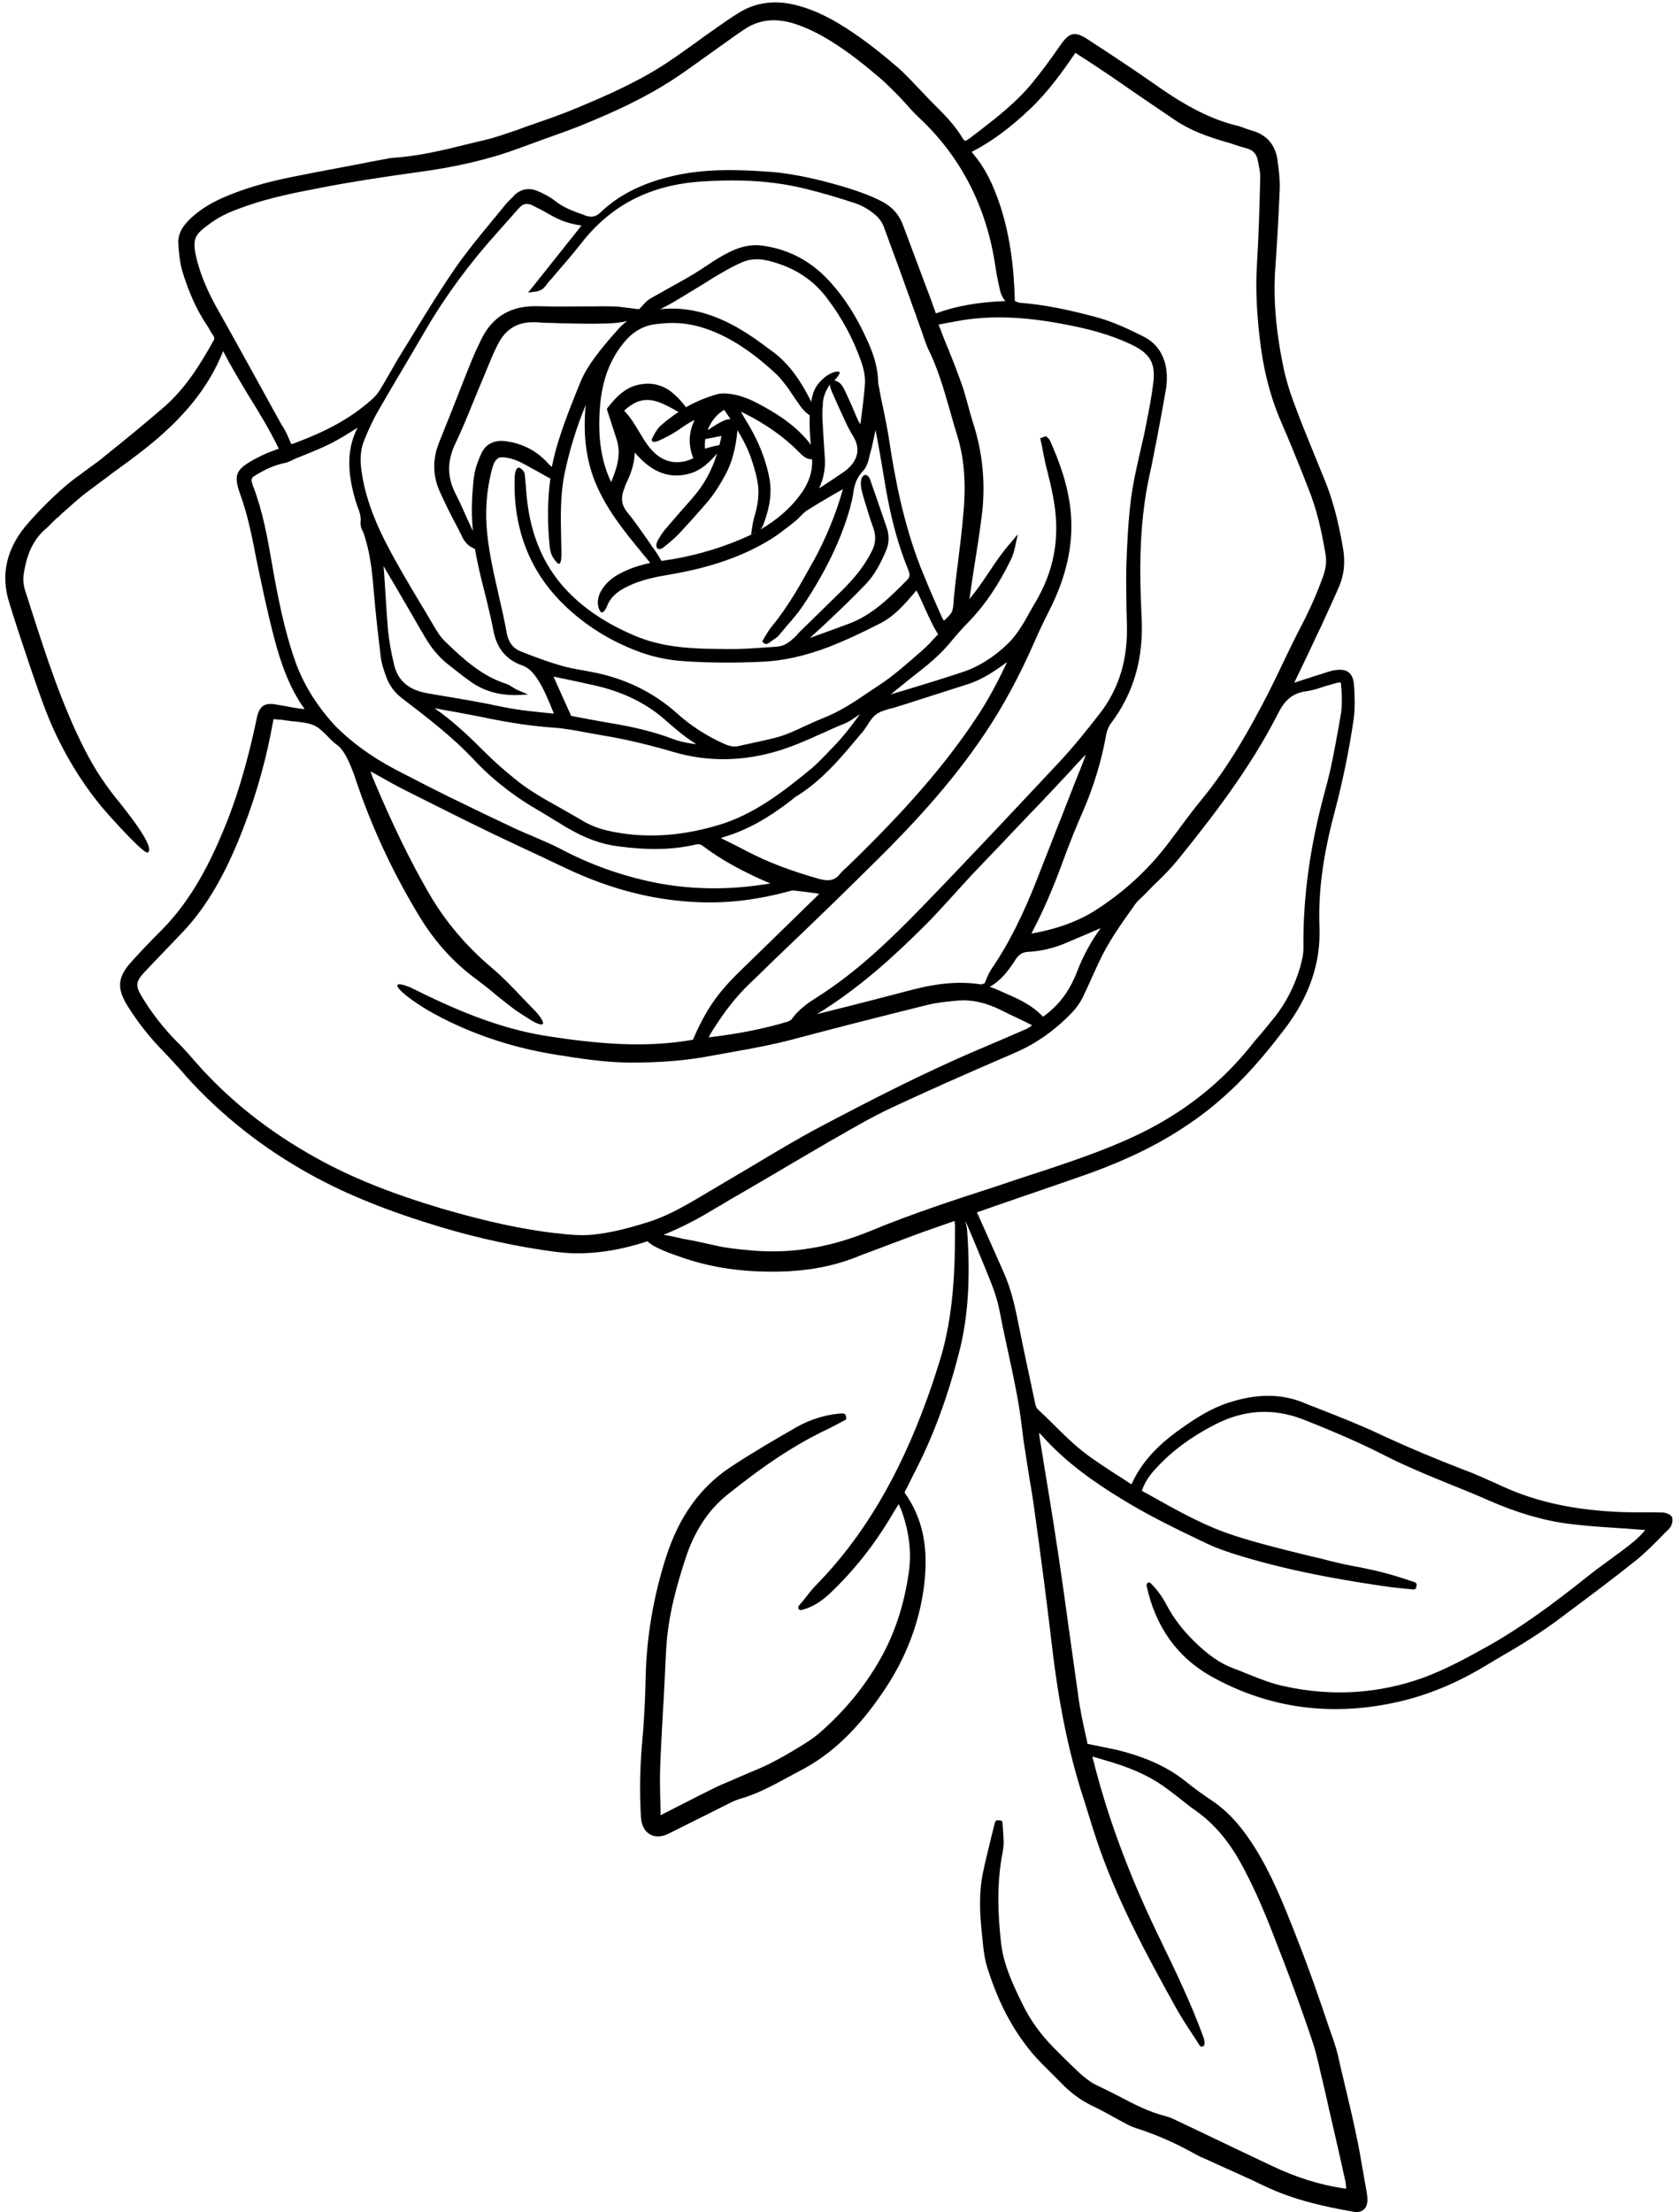 <?xml version="1.0" encoding="UTF-8"?>
<!DOCTYPE svg PUBLIC '-//W3C//DTD SVG 1.0//EN'
          'http://www.w3.org/TR/2001/REC-SVG-20010904/DTD/svg10.dtd'>
<svg height="1202.0" preserveAspectRatio="xMidYMid meet" version="1.0" viewBox="-2.9 -1.4 909.5 1202.0" width="909.5" xmlns="http://www.w3.org/2000/svg" xmlns:xlink="http://www.w3.org/1999/xlink" zoomAndPan="magnify"
><g id="change1_1"
  ><path d="M906.2,823.3c-0.6-1.8-3.7-2.8-5.2-2.8c-3.5-0.1-7-0.1-10.5-0.1c-3.4,0-7,0-10.6-0.1c-26.2-0.9-47.2-5.4-66.2-14.1l-2.4-1.1 c-5.8-2.6-12.3-5.6-19.1-8.1c-15.1-5.8-30.3-12.2-45.1-19.1c-10.6-5-21.6-9.3-32.3-13.5l-2.3-0.9c-2.4-0.9-4.6-1.8-6.8-2.7l-0.2-0.1 c-12.3-4.9-25.7-4.8-40.8,0.2c-9.4,3.1-17.4,8.3-24,12.9c-9.7,6.7-21.7,16.3-28.3,31l0,0c0,0-0.1,0.1-0.3,0.2l-0.1,0.1 c-2.2-1.5-4.1-2.7-5.9-3.9l-1.8-1.1c-4.4-2.9-8.9-5.8-13.3-8.9c-7.7-5.3-14.5-11.9-20.8-18.2c-2.9-2.9-5.9-5.8-8.9-8.6 c-0.6-0.5-1.1-1.6-1.4-2.9l-0.3-1.5c-2.8-13.2-5.8-26.8-8.5-40.4c-2.1-10.5-4.1-19.9-8.2-29.2l-1.2-2.7c-4.1-9.3-8.4-19-13.5-30.3 c6.3-2.2,12.7-4.5,19-6.6c3.4-1.2,6.8-2.4,10.2-3.5c8.7-3,17.4-6,26-9c24.7-8.5,43.9-17.8,60.4-29.2c7.3-4.9,14.4-10.6,21.2-16.9 c12.7-11.6,23.3-25.1,30.3-34.2c13.6-17.8,19.9-36.1,19.1-55.9c-0.7-18.8,1.9-38.4,8.1-61.7c4.3-16.2,7.9-33.3,10.5-51 c0.8-6.2,0.6-12.7,0.2-18.2c-0.2-3.6-1.2-5.9-3-7.3c-1.8-1.4-4.4-1.7-8.3-1c-2.1,0.5-4.2,1.2-6.3,1.9c-0.4,0.1-0.8,0.3-1.3,0.4 c-0.4,0.1-0.8,0.3-1.2,0.4c-1.7,0.5-3.3,1-5,1.6c-1.6,0.5-3.3,1-5,1.6l-2.4,0.8c1.1-2.3,2.2-4.7,3.4-7.1c3.3-6.8,6.6-13.8,10.2-21.5 l0.8-1.6c1-2.3,2.1-4.5,3.1-6.8c2.3-5.1,4.8-10.4,7-15.6c2.6-6.1,3.3-13,2-20.5c-1.6-9.2-4.3-23.1-9.7-36.4l-5.5-13.5 c-0.8-1.9-1.6-3.9-2.4-5.9c-2.6-6.4-5.3-13-7.7-19.5c-2.6-6.7-5.4-14.8-7.1-23c-4.2-20.3-5.6-38-4.4-54.1c1-13.9,1.8-28.3,2.4-42.8 c0.2-5.4-0.6-10.8-1.2-15.5l0-0.2c-1.2-8.4-5.9-13.8-14.1-16.1c-0.7-0.2-1.5-0.4-2.2-0.7c-0.3-0.1-0.6-0.2-0.9-0.3 c-0.3-0.1-0.7-0.2-1-0.4c-1.1-0.4-2.3-0.8-3.4-1.1c-17.3-4.1-32.3-13.6-44.7-22.3c-10.8-7.6-22.6-15.4-37-24.8 c-7.4-4.8-10.2-3.3-15,3.6c-5.4,7.8-10,14-14.5,19.5c-8.7,10.9-20.3,19.8-30.4,27.6c-0.6,0.5-1.3,1-1.9,1.4c-0.6,0.5-1.3,1-1.9,1.5 c-0.6,0.5-1.3,0.9-2.1,1.4L522,75l-0.2,0.1c0,0-0.1,0.1-0.2,0.1c0,0-0.1-0.1-0.1-0.1c-0.5-0.5-0.9-1-1.2-1.6 c-4.2-7-9.8-12.6-15.3-18.1l-0.9-0.9c-1.8-1.8-3.6-3.7-5.3-5.5c-1.6-1.7-3.2-3.4-4.7-4.9l-1.4-1.5c-2.9-3-6-6.2-9.5-9 c-5.3-4.5-11.5-9.6-18.1-14.3c-10.6-7.5-22.3-14.8-36-18.1c-10.8-2.6-20.8-1.3-29.6,3.9c-4.3,2.6-8.5,5.5-12.3,8.2 c-0.5,0.3-0.9,0.6-1.4,1c-0.4,0.3-0.8,0.6-1.3,0.9c-3.1,2.1-6.2,4.4-9.2,6.6c-1.4,1-2.7,1.9-4.1,2.9c-3.6,2.6-7.4,5.3-11.2,7.8 c-15.5,10.3-32.8,17.9-49.1,24.7c-8.3,3.5-17,6.5-26,9.6c-1.2,0.4-2.4,0.8-3.6,1.3c-1.2,0.4-2.3,0.9-3.5,1.3l-2.2,0.7 c-4.4,1.5-8.9,3.1-13.4,4.2c-1.8,0.5-3.6,0.9-5.4,1.3c-1.8,0.4-3.6,0.9-5.4,1.3c-13.9,3.5-27.6,6.7-41.2,7.5 c-0.9,0.1-1.9,0.2-2.8,0.5l-0.7,0.1c-5,0.9-9.8,1.8-14.6,2.8c-13.3,2.5-25.1,4.7-35.9,6.9c-15.2,3-27.4,6.7-38.5,11.6 c-7.3,3.3-13.3,7.2-18.2,12.2c-4.2,4.3-5.9,8.5-5.4,13.3l0.1,1.7c0.4,4.7,0.9,8.6,2,12.4c3.5,11.5,7.8,21.1,13.3,29.3 c0.2,0.3,0.3,0.5,0.5,0.8c0.4,0.6,0.8,1.2,1.1,1.9c0.2,0.2,0.3,0.5,0.5,0.8c0.4,0.7,0.9,1.5,1.4,2.2c0.7,1,0.9,1.7-0.1,3.3 c-7,12.6-15.1,25.5-26.4,35.4c-9.9,8.5-20,16.9-33,27.3c-2.1,1.8-4.4,3.4-6.7,5.1c-0.8,0.6-1.6,1.1-2.3,1.7 c-0.9,0.6-1.7,1.2-2.6,1.9c-3,2.2-6.2,4.5-9.1,7c-7.2,6.2-13.9,12.9-20,19.8C0.6,296-2.9,311,2.3,326.6c0.8,2.7,1.6,5.2,2.4,7.7 c1.4,4.5,2.8,8.7,4,12.3c0.6,1.9,1.3,3.8,1.9,5.7c0.6,1.9,1.3,3.7,1.9,5.7c3.5,10.2,7,20.8,11.2,31.1c6.8,16.4,17.8,36.3,33.8,53.8 c2.5,2.7,18.4,20.5,20.1,18.9s0.6-6.9-15.1-26.6c-7.8-9.4-14.1-18.9-19.3-29.2c-12.5-24.4-21.1-51.3-28.7-74.9l-0.7-2.1 c-0.9-3-1.9-6.1-2.9-9.1c-1-2.9-1.3-6-1-8.6c1.6-11.7,5.5-19.9,12.5-25.7c0.8-0.7,1.5-1.4,2.2-2.1c0.3-0.4,0.7-0.7,1-1 c0.3-0.3,0.5-0.6,0.8-0.8c0.5-0.6,1.1-1.1,1.7-1.6c0.9-0.7,1.7-1.4,2.4-2.2c0.4-0.4,0.8-0.7,1.2-1.1l0.3-0.2 c3.6-3.2,7.3-6.6,11.1-9.6c3.3-2.5,6.7-5,9.9-7.4c1.8-1.3,3.5-2.6,5.2-3.9c6-4.3,11.8-8.6,17.3-12.9c21.5-16.9,35.2-33.9,42.9-53.4 c4,7.8,8.6,15.4,13,22.8l1.3,2.1c5.8,9.3,11.3,18.5,16,28.2c0,0-0.1,0-0.1,0c-0.3,0.1-0.6,0.2-1,0.3c-0.7,0.3-1.4,0.5-2.1,0.8 c-1.1,0.4-2.1,0.8-3.2,1.2c-2.7,1.2-5.1,2.4-7.3,3.6c-9.9,5.5-11,8.5-7.2,19.1c3.5,9.7,5.7,19.7,7.9,30.9l0,0.2 c3.3,16.2,6.6,32,10.6,47.2c3,11.3,7.5,25.8,16.4,38.1c-0.1,0-0.2,0-0.2,0c-1.6-0.1-3.2-0.3-4.7-0.6c-1.7-0.2-3.5-0.6-4.9-0.9 l-5.9-1c-6.1-1-8.8,0.8-10.2,7c-3.2,15.3-8.6,38.1-17.6,59.9c-7,17-17.2,38.7-34.5,56c-6.9,6.9-11.9,12.2-16.3,17.1 c-7.4,8.2-7.9,14.3-1.9,23.9c5.6,9,12.3,17.4,19.7,24.9c3.3,3.4,6.6,7.1,9.8,10.6l2.3,2.7c19.2,21.3,42.1,39.3,67.9,53.5 c19.6,10.8,42,19.8,70.5,28.4c21.2,6.3,42.2,10.8,62.7,13.5c3.5,0.4,6,0.6,8.6,0.7c13.3,0.4,26.9-1.8,41.1-6.5 c3.4,3.7,15,7.5,17.3,8.3c15.3,5.5,31.6,8.2,49.7,8.2h4.4c15.1-0.3,28.4-2.7,40.6-7.3c3.7-1.5,7.4-2.9,11-4.2 c2.3-0.9,4.6-1.7,6.9-2.6c7-2.6,14.2-5.4,21.2-7.9c2.9-1,5.7-2,8.6-3c2.2-0.8,4.5-1.6,6.8-2.4h0.5c0,0.6,0.1,1.1,0.1,1.6 c0.1,0.5,0.1,0.9,0.1,1.3c0,22.3-0.6,48.2-8.4,73.3c-2,6.3-4.1,12.9-6.7,20c-15.3,42.5-35.1,75.8-60.6,101.7c-2.3,2.4-4.3,5-6.3,7.6 c-0.7,0.8-1.4,1.7-2.1,2.5c-0.3,0.4-0.6,0.7-0.8,1c-0.4,0.4-0.4,1-0.2,1.6c0.4,0.7,1.1,0.7,1.3,0.7l0.2,0c5.4-1.3,10.2-4.1,15.2-8.7 c13.6-12.8,25.2-27.5,35.4-45.1c0.3-0.5,0.6-0.9,0.9-1.4c0.4-0.7,0.9-1.4,1.3-2.2l0.1-0.2c0,0.1,0.1,0.2,0.1,0.2 c0.7,1.3,1.1,2.5,1.6,3.6c4.1,11.6,5.4,22.4,3.9,33.1c-2.6,18.3-7.9,34.1-16.1,48.3c-8.3,14.4-18.7,27-31.8,38.6 c-2.8,2.5-6.1,4.8-10.5,7.5c-6.6,4.1-12.5,7.4-17.9,10.1c-3,1.5-6.2,2.8-9.3,4.1l-1.4,0.6c-0.9,0.4-1.9,0.8-2.8,1.2 c-0.9,0.4-1.9,0.8-2.8,1.2c-1.1,0.5-2.2,0.9-3.2,1.4c-3.6,1.5-7.9,3.3-11.8,5.3c-3.5,1.7-7.2,3.6-10.7,5.4c-2.3,1.2-4.7,2.4-6.9,3.5 c-1.7,0.9-3.4,1.7-5.1,2.6c-1.6,0.8-3.2,1.6-4.7,2.4c0-2.4,0-4.8-0.1-7.1c0-1.2-0.1-2.4-0.1-3.6c-0.1-4.9-0.2-9.9,0-14.9 c0.2-7.6,0.7-15.5,1.1-23.5c0.2-3.7,0.4-7.3,0.6-10.9l0.1-1c0.1-2,0.2-3.9,0.3-5.9c0.1-1.9,0.2-3.9,0.3-5.9c0.2-5.9,0.6-12,0.9-17.8 c1-17.7,5.7-34.3,10.2-48.1c4.8-15.1,12.4-26.9,22.7-35.2c20.6-16.6,37.4-27.6,54.4-35.7c2.3-1.1,4.6-2.3,6.8-3.5 c0.5-0.3,1-0.5,1.5-0.8c0.5-0.3,1.1-0.5,1.6-0.8c0.6-0.3,0.9-1,0.6-1.7l-0.3-0.9c-0.1-0.6-0.6-1-1.3-1h-0.8c-0.6,0-1.2,0-1.8,0.1 c-8,0.8-15.6,3.3-22.6,7.2c-11.3,6.5-24.1,13.9-36.2,21.9c-16.5,11-27.9,27-34.9,48.8c-6.9,21.5-10.6,43.5-11.1,65.3 c-0.2,12.2-0.9,24.6-2,36.8c-1.1,12.6-1.3,25.2-0.6,38.7c0.2,4.6,1.9,8.1,4.8,9.8c1.3,0.8,2.8,1.2,4.4,1.2c2,0,4-0.5,6.1-1.6 c2-1,4-2,6-3c4-2,8-4,12-6c2.1-1,4.3-2.1,6.4-3.2c2.1-1.1,4.3-2.1,6.4-3.2l1.4-0.7c2.3-1.2,4.1-2,5.7-2.5c9.5-2.6,18-7.2,26.3-11.7 c2.3-1.2,4.6-2.5,6.9-3.7c17.1-8.8,31.6-22.6,45.6-43.4c12.3-18.1,19.7-37.8,22.1-58.4c2.3-20-1-35.7-10.6-49.2c0,0,0,0,0,0v-0.4 l-0.1-0.1c0.3-0.6,0.6-1.2,0.9-1.8c0.2-0.4,0.4-0.7,0.6-1.1c1.3-2.7,2.7-5.4,4-8c10.2-19.7,18.2-41.5,24.5-66.6 c4.5-18.2,5.8-38.7,4-64.5c-0.2-1.9-0.6-3.7-1-5.5c3.9,9,7.6,18.1,11.2,26.8l2.7,6.7c2.4,6,3.9,11.2,4.8,16c1.1,5.7,2.3,11.5,3.5,17 l1.3,6c2.8,12.9,5.7,26.3,7.2,39.6c0.9,7.7,2.2,15.6,3.4,23.2l0.5,3.2c1.2,6.9,2.3,13.7,3.2,20.6c3.5,25,6.5,48.3,9.2,71.2 c3.7,31.9,9,57.7,16.5,81.4c0.9,2.6,1.7,5.3,2.5,7.9c2,6.6,4.4,14.2,7,21.7c10.7,30.1,25.2,57.1,41.7,86.8c2.4,4.3,5.1,8.5,7.8,12.6 l0.8,1.2c1.3,2,2.7,4.1,4,6.2l0.1,0.2c0.3,0.3,0.8,0.5,1.2,0.5c0.7,0,1.3-0.5,1.3-1.1c0.3-1.6-0.1-2.8-0.4-3.8l-0.2-0.5 c-6.6-18.1-15.1-35.7-22.6-51.2l-2.6-5.4c-15.6-32.5-26.9-63.2-34.6-93.8c-0.2-0.5-0.3-1.2-0.4-1.8l2.1,0.6c3,0.9,5.6,1.7,8.4,2.5 c12.8,3.9,22.5,8.6,30.7,14.9l4.5,3.4l0.5,0.4c3.3,2.6,6.7,5.4,10.2,7.8c9.3,6.6,17.2,15.7,23.9,27.7c5.9,10.6,11.4,22.6,17.3,37.7 c9.1,23.1,16.5,43.2,22.5,61.4c1,3.1,1.8,6.3,2.6,9.7l1,4.3c1.5,6.3,3.1,12.9,4.8,20.8c1,4.4,2,8.6,2.9,12.6 c2.3,9.9,4.2,18.4,6,26.6c0.3,1.2,0.4,2.3,0.5,3.7c0,0.2,0,0.5,0,0.7c-0.4,0-0.8,0-0.9-0.1l-0.1,0c-13.2-1.9-26.4-6.1-39.2-12.2 l-17.7-8.4c-10.8-5.2-21.7-10.3-32.3-15.4l-1.9-0.9l-1-0.5c-1.5-0.7-3.1-1.4-4.8-1.8c-9.1-2.3-17.5-6.6-25.6-10.9 c-4.3-2.2-8.1-4.1-11.7-5.8c-3.6-1.6-6.9-4.3-9.9-7c-3.1-2.9-6.2-5.9-9.2-8.9l-4.7-4.7c-7.1-7.2-12.8-15.1-16.9-23.6 c-5.9-12-10.4-22-11.7-33.3c-1.5-13.6-2.7-31.5,0.9-49.5c0.3-1.7,0.5-3.4,0.5-5l0-0.4c-0.1-2.4-0.2-4.9-0.4-7.4 c-0.1-0.5-0.1-1-0.1-1.5c0-0.5-0.1-1.1-0.1-1.5c0-0.7-0.6-1.3-1.2-1.3c0,0,0,0,0,0l-1.5-0.1c-0.7,0-1.1,0.5-1.3,0.9l-0.1,0.2 c-0.7,2.9-1.4,5.6-2.1,8.4l-0.5,2.1c-1.4,5.8-2.9,11.7-4.1,17.7c-1.1,5.5-1.5,11.4-1.4,18.1c0.1,6.6,0.9,13.3,1.5,19.3l0.2,1.9 c0.5,4.4,1.1,8,2.1,11.1c6.7,21.6,16.3,38.7,29.3,52.1l10.8,10.8c5.4,5.7,11.4,10,18.3,13.2c2.8,1.3,5.7,2.9,8.6,4.5 c1.6,0.9,3.2,1.8,4.9,2.7c0.4,0.2,0.9,0.4,1.3,0.7c0.3,0.2,0.6,0.3,0.8,0.4c2.1,1.2,4.2,2.3,6.6,3.1c11.1,3.5,22.1,8.3,33.6,14.8 c1.4,0.7,2.8,1.4,4.1,1.9c0.5,0.2,1.1,0.5,1.6,0.7c1.7,0.8,3.3,1.5,5,2.3c1.6,0.7,3.3,1.5,4.9,2.2c2.3,1,4.6,2.1,6.9,3.1 c4.8,2.2,9.7,4.4,14.4,6.7c16.1,7.7,33.5,11.3,48.4,13.9c0.6,0.1,1,0.1,1.5,0.1c1.5,0,2.7-0.4,3.6-1.2c1.4-1.1,2.2-3.1,2.2-5.4 c0-1.1-0.1-2.3-0.4-4c-0.3-1.5-0.5-3-0.8-4.5c-0.3-1.5-0.5-3-0.8-4.5l-0.5-2.9c-1.1-6.4-2.2-12.9-3.6-19.3 c-1.7-8.2-3.7-16.6-5.6-24.7c-0.7-2.8-1.3-5.6-2-8.4c-0.5-1.8-0.9-3.7-1.3-5.6c-0.4-1.9-0.9-3.8-1.3-5.6c-0.6-2.3-1.3-4.6-2-6.7 l-2.1-6c-4.9-14.5-11-32.4-17.7-49.3l-1.7-4.4c-6.1-15.4-12.5-31.3-21.5-45.6c-5-7.9-12.2-18-22.9-25.2c-5.4-3.6-10.2-7.1-14.4-10.5 c-9.7-7.8-21.5-13.3-37.2-17.2c-3.7-0.8-7.5-1.6-11.4-2.4c-0.7-0.1-1.4-0.3-2.1-0.4c-0.9-0.2-1.9-0.4-2.9-0.6c-0.4-2.4-1-4.7-1.5-7 c-1.2-5.4-2.5-11.7-3.4-18l-1.3-9.4c-1.3-9.3-2.6-18.7-3.9-27.8c-1.7-12.5-3.5-25.4-5.4-38.2c-1.9-12.8-4.1-26.9-7-44.3 c-0.6-3.5-1.2-7-1.7-10.5c-0.6-3.5-1.1-6.9-1.7-10.4c-0.1-0.7-0.2-1.4-0.3-2c-0.1-0.5-0.1-0.9-0.2-1.4c0.6,0.4,1.1,0.9,1.7,1.6 c13.3,14.9,29,25.6,42.7,34c14.8,9.2,30.6,16.8,45.9,24.1c3.8,1.9,8.2,3.6,13.9,5.5c30.6,9.9,62.8,15.2,87.4,18.7 c2.6,0.3,5.1,0.5,7.6,0.8l4.5,0.4c0.8,0,1.4-0.5,1.4-1.2l0.2-1c0.2-0.6-0.1-1.2-0.8-1.6l-0.1-0.1c-0.9-0.3-1.8-0.6-2.7-0.9 c-0.9-0.3-1.8-0.6-2.7-0.9c-3-1-7.6-2.4-12.3-3.6c-4.1-1.1-8.4-1.9-12.5-2.8l-1.2-0.2c-5.5-1-10.4-2.1-14.8-3.2 c-3.2-0.9-6.5-1.7-9.7-2.4l-6.2-1.5c-12.1-3-24.6-6.1-36.5-10c-16-5.2-30.9-13.6-45.3-21.7c-0.8-0.5-1.6-0.9-2.4-1.3 c-0.7-0.4-1.4-0.8-2.2-1.2c1.8-4.8,3.8-8.1,8.1-12.6c8.4-9.1,18.7-16.7,31.3-23.2c16.1-8.4,32-9.3,48.3-3 c17,6.7,31.3,12.9,44.8,19.8c5.2,2.7,11,5.3,18.8,8.7c5.5,2.4,11.1,4.6,15.9,6.6c7,2.8,14.4,5.8,21.6,9c15.6,6.8,30,11,43.9,12.7 c8.1,1,16.3,1.6,24.3,2.1l1.2,0.1c3.7,0.2,7.6,0.5,11.4,0.8l0.2,0c1.2,0.1,2.4,0.2,3.9,0.3c-3.6,4.4-7.5,7.4-11.9,10.7 c-1.5,1.1-3,2.3-4.6,3.4l-2,1.5c-4.6,3.3-9.3,6.8-13.7,10.3c-16.6,13.2-34.7,26.9-54.4,37.8c-10,5.6-21.8,12-33.9,16.5 c-24.4,8.8-49.9,10.4-75.7,4.7c-6.4-1.3-12.8-3.8-19-6.3l-1.8-0.7c-2.6-1.1-4.8-2-6.8-2.7c-7.1-2.6-13.8-7.2-21.6-14.9 c-6.2-6.1-11-12.4-14.7-19.4c-2.5-4.7-5.3-8.6-8.7-11.9c-0.4-0.5-1-0.7-1.6-0.3c-0.7,0.4-0.7,1.1-0.7,1.3l0,0.2 c4.8,22.3,16.6,38.9,35.1,49.3c30.9,17.3,64.8,22,100.7,14.1c17.2-3.8,33.7-10.7,50.4-21c2.8-1.7,5.7-3.4,8.6-5.1 c3.3-1.9,6.6-3.8,9.6-5.7c5.1-3.2,11.7-7.4,18.1-12.1l7.6-5.7c12.6-9.4,24.5-18.3,36.1-27.6c5.3-4.3,10.2-9.3,14.9-14.1l2.8-2.8l0,0 C906.1,827.8,906.6,825,906.2,823.3z M557.1,57.8c9.6-9.1,17.5-20,24.6-30.5c1.4,0.9,2.5,1.7,3.7,2.4c3.6,2.3,7.1,4.6,10.5,6.9 c5.2,3.4,10.4,7.1,15.5,10.6c7.9,5.4,16.2,11.1,24.4,16.6c8.5,5.8,18.3,9.2,26.9,11.7c1.8,0.5,3.5,1,5.2,1.6 c2.3,0.8,4.8,1.5,7.2,2.2c3.2,0.9,5.1,3,5.8,6.5l0.4,2.2c0.5,2.4,1,5,0.9,7.3l-0.1,3.8c-0.3,13-0.8,28.4-1.7,43.6 c-0.8,13.4-0.1,27.8,2.2,45.1c2.2,15.6,6.1,29.3,11.8,42c3.6,8.3,7,16.7,10.5,25.4c0.6,1.6,1.2,3.1,1.8,4.6c0.6,1.5,1.2,3.1,1.8,4.6 c4,10,6.8,20.9,9.2,35.4c0.7,3.9,0.2,7.9-1.5,12.5c-3.3,9.1-7.4,18.4-12.7,28.4l0,0c-3.3,6.4-6.6,13.2-9,18.3 c-2.4,5-5.1,10.7-7.9,16.2c-10,19.4-21.4,39.9-36.6,58.3c-3.9,4.7-7.6,9.7-11.4,14.8l-2,2.7c-2.4,3.2-4.9,6.6-7.5,9.8 c-10.3,12.7-22.5,23.5-36.4,32.4c-9.4,6-20.8,10.2-34.8,12.7c0.1-0.3,0.2-0.5,0.3-0.8c5.8-11,11.1-23.1,16.6-38.1 c3.8-10.4,7.4-19.3,10.9-27.2c5.9-13.6,10.2-27.6,12.7-41.7c0.4-2.4,1.4-4.8,2.7-6.5c12.4-16.5,17.8-35.4,16.6-57.8 c-1.3-25.8-0.8-45,1.7-62.4c0.9-6.6,2.3-13.3,3.7-19.6c0.3-1.7,0.7-3.4,1-5.1c0.3-1.7,0.7-3.4,1-5.1l0.8-4 c1.9-9.7,3.6-19.1,5.1-27.9c0.5-3.1,0.6-6.6,0.2-9.9c-1.1-8.5-5.4-14.8-12.4-18.3c-6.8-3.4-15.4-7.6-24.1-10.1 c-16.6-4.6-30.4-7.3-43.3-8.3c-0.7-0.1-1.4-0.4-2.3-0.8c-0.1,0-0.2-0.1-0.3-0.2c-0.5-19.9-3-36.1-7.7-51 c-4.1-12.5-8.6-21.4-14.8-28.7c-0.3-0.4-0.7-0.8-0.9-1.3C536.1,75.6,545.9,68.4,557.1,57.8z M277.9,373.3l-1.7-1 c-1.3-0.8-2.6-1.7-4.2-2.2c-13-4.3-22.7-13-33.1-23.1c-2.5-2.4-4.4-5.6-6.3-8.8l-1.1-1.9c-0.9-1.6-1.9-3.1-2.8-4.7 c-0.9-1.6-1.9-3.2-2.8-4.7c-6.5-10.8-12.8-21.4-18.3-32c-8.4-16.1-12.9-29.8-14.3-43.2c-0.5-5.5,0.2-10.1,2-14.4 c2.5-6.1,4.8-10.9,7.2-15.1c5.1-8.9,10.5-18,15.2-25.9c1.8-3.1,3.6-6.1,5.4-9.2c1.8-3.1,3.6-6.1,5.4-9.2 c10.8-18.5,23.7-36,39.5-53.6c3.8-4.2,7.6-8.5,11.2-12.6c2.3-2.6,4.7-3,7.9-1.2l4.8,2.4c9.4,5.4,12.1,6.7,21.3,8.3l-29,36.4l3.8-0.5 c3.5-0.4,5-2.2,6-3.5c0.1-0.1,0.2-0.2,0.3-0.4c0,0,0.1-0.1,0.1-0.2c0.7-0.9,1.5-1.8,2.3-2.7c0.8-0.9,1.6-1.8,2.3-2.7 c4.7-5.4,9.7-11.2,14.4-17.2c16.2-20.6,37.6-31.5,65.7-33.2c21.6-1.4,39.4-0.1,56,4c8.9,2.2,18.1,4.9,27.1,7.9 c3.6,1.2,7.2,3.3,10.3,5.9c2.2,1.7,4.3,4.5,5.2,7.2c5.5,14.9,10.8,29.3,15.6,42.9c0.9,2.4,1.8,4.9,2.6,7.3c0.9,2.4,1.8,4.9,2.6,7.2 c0.1,0.4,0.3,0.8,0.4,1.3c0.1,0.4,0.3,0.8,0.4,1.2c0.2,0.5,0.4,1.1,0.6,1.6c0.5,1.4,1,2.8,1.6,4.1c5.3,10.6,8.6,22,11.8,33.1 c0.3,1.2,0.7,2.4,1,3.6c0.9,3.2,1.9,6.6,2.9,9.8c3.9,12.2,5.1,25.7,3.8,41.3c-0.8,10.2-2.1,20.5-3.3,30.2l-0.2,1.4 c-0.5,4.1-1,8-1.4,12l-0.5,4.7c-0.4,7.1-0.4,7.4-5.3,12c-0.5-0.7-0.8-1.2-1.1-1.8c-0.5-1.1-1-2.3-1.5-3.4c-0.5-1.1-1-2.3-1.5-3.4 c-3.1-6.9-6-13.9-8.7-20.6c-9.6-24.7-14.1-49.7-17-68.8c-0.9-6.1-2.2-12.3-3.5-18.6c-0.7-3-1.3-6-1.8-9l-0.1-0.6 c-0.1-0.3-0.1-0.7-0.2-1c-0.2-0.9-0.4-1.8-0.4-2.7c-0.2-6.8-1.9-13.5-5.4-21.3c-6.2-14.1-13.5-25.4-22.4-34.7 c-9.6-10-21.4-16-34.9-17.9c-8.8-1.3-16.4,2.2-23.2,6.2c-2.4,1.4-4.9,3-7.5,4.8c-1.8,1.2-3.7,2.4-5.6,3.6l-1.6,1 c-2.7,1.6-5.5,3.2-8.2,4.7c-2,1.1-4,2.2-5.9,3.3c-2.9,1.6-5.7,3.2-8.4,4.7c-1.6,0.9-3,2-4.2,3.4l-2.6,2.8c-0.6-0.1-1.1-0.1-1.7-0.1 l-0.9-0.2c-0.6-0.1-1.2-0.1-1.8-0.2c-0.6-0.1-1.2-0.2-1.9-0.2l-1.4-0.2c-2.2-0.3-4.5-0.6-6.9-0.6c-3.6-0.1-7.4-0.1-11,0 c-1.8,0-3.6,0-5.3,0c-8.9,0.1-16.7,0.1-23.9-0.1c-14.7-0.5-24.8,5.4-31,17.9l-0.2,0.4c-1.5,3.1-3.3,6.9-5,11 c-2.6,6.4-5.2,12.9-7.7,19.4c-2.8,7.1-5.7,14.5-8.6,21.6l-1.4,3.5c-3.7,9.1-3.6,18,0.1,26.5c3.1,7,6.7,14.1,9.6,19.5 c0.5,0.9,1,1.9,1.4,2.8c0.5,0.9,1,1.9,1.4,2.8c1.5,3,3.4,4.9,6.1,6.1l0.8,0.4c0.9,5.1,2,10.3,3.3,15.6c0.4,1.7,0.8,3.5,1.3,5.2 c0.4,1.8,0.9,3.5,1.3,5.2l0.9,3.7c1.1,4.7,2.3,9.6,3.2,14.5c1.8,9.7,6.9,16,15.7,19.1c3.1,1.1,5.3,3.1,7.8,6.7 c3.5,5,5.8,10.7,8.3,16.7l0.1,0.3c0.3,0.6,0.5,1.3,0.8,1.9c0.1,0.2,0.2,0.4,0.2,0.6c-1.7-0.2-3.4-0.4-5-0.5c-5.6-0.6-11-1.1-16.3-2 c-2.7-0.4-5.4-0.9-8.1-1.5c-0.7-0.1-1.4-0.3-2.1-0.4c-2.1-0.5-4.3-0.9-6.4-1.3l-1-0.2c-8.5-1.6-17.1-3-25.3-4.4l-4.1-0.7 c-10.6-1.8-16.5-6.8-18.6-15.8c-1.6-6.7-2.7-12.9-3.3-18.9c-0.5-6.5-1-13.3-1.4-20.5l-0.7-10.8c-0.1-1.1-0.2-2.1-0.3-3.2 c1.7,2.8,3.3,5.7,5,8.5c2.1,3.6,4.2,7.1,6.2,10.6c1.9,3.3,3.9,6.7,5.8,10c2,3.4,3.9,6.8,5.9,10.1c3.3,5.6,7.3,10.3,11.9,14 c4.7,3.7,8.6,6.8,12.4,9.5c7.2,5.2,15.6,7.6,25.6,7.4l5.8-0.3L277.9,373.3z M365,386.1c-12.9-11.5-28.6-19.1-46.5-22.4l-4.8-0.9 c-4.1-0.7-8.3-1.5-12.2-2.7c-6.7-1.9-13-4.3-19.7-6.9l-1.3-0.5c-4.3-1.6-7-5-7.9-10c-1.2-6.7-2.7-13.4-4.5-21.2 c-2.7-11.8-5.1-22.4-6.2-33.5c-1.1-11-0.4-21.9,2.2-32.6c1.1-4.7,2.1-6.8,3.8-7.8c0.5-0.4,1.3-0.5,2.3-0.5c1.2,0,3.3,0.2,6.3,1.2 c2.8,0.9,5.6,2.5,8.3,4l4.4,2.4c1.2,0.7,2.5,1.4,3.7,2.1l0.1,0.1c0.5,0.2,1,0.5,1.7,0.9l0.8,0.4c0.3,0.2,0.6,0.3,0.8,0.4 c-1.6,11.7-1.7,24.2-0.3,37.6c0.4,2.5,0.8,4.5,3.4,7.6c2.6,3.2,3-0.8,2.9-5.8c0-1.4-0.1-2.9-0.1-4.3l0-0.3 c-0.3-13.5-0.7-26.2,2.1-38.7c2.6-12.1,6.3-24.2,11.2-36c-1.4,15.3,0,28,4.4,39.9c5.9,15.7,16.4,28.5,26.6,40.9l2.4,2.9 c0.7,0.9,1.3,1.6,1.7,2.1c-6.2,1.3-11.4,3.1-16.1,5.6c-4.9,2.4-8.4,5.7-10.8,9.9c-3.4,6.4-0.4,11.4,0.5,11.4c1.6,0.1,3-3.6,3.1-3.9 c2.2-5.3,6.8-8.2,10.5-10c7.5-3.8,15.7-5.4,23.5-6.7c22.3-3.8,39.7-9.9,54.9-19.2c3.7-2.3,7.1-5,10.5-7.6l2.5-2 c0.8-0.6,1.6-1.4,2.3-2.1c0.2-0.2,0.5-0.5,0.7-0.7l0.6-0.6c0.9-0.9,1.9-1.9,2.8-2.5c4.6-2.9,9.3-5.7,14.3-8.6l1.4-0.8 c1.3-0.7,2.7-1.5,4-2.3c-0.1,0.3-0.1,0.6-0.2,0.9c-3.8,13.2-9.1,26-15.6,37.9l-0.5,0.8c-6.2,11.2-13.2,24-22.4,35.1 c-1.1,1.3-3.6,5.3-4.6,7.1l-0.5,1l0.8,0.8c1.2,1.2,2.6,0.2,3.9-0.8c0.1-0.1,0.3-0.2,0.4-0.3c0.1-0.1,0.1-0.1,0.3-0.2 c0.2-0.1,0.4-0.3,0.6-0.4c0.2-0.1,0.4-0.3,0.5-0.4c1.2-0.7,2.1-1.5,2.7-2.3c0.6-0.7,1.1-1.3,1.7-2c0.6-0.7,1.2-1.3,1.7-2l0.9-1.1 c3-3.4,6.1-7,8.7-10.9c12.3-18.4,20.7-35.8,25.6-53.3l0.3-1.4c0.5-1.7,0.9-3.4,1.2-5.2c0.5-4.2,1.4-9,5.5-13.2 c2.1-2.2,2.9-5.4,3.6-8.6c0.1-0.4,0.2-0.7,0.3-1.1c0.1-0.3,0.2-0.6,0.3-1c0.7-2.6,1.2-5.2,1.8-7.9c0.2-0.9,0.4-1.9,0.6-2.8 c0.1-0.2,0.1-0.4,0.2-0.7c0.2,0.8,0.3,1.7,0.5,2.5c0,0.2,0.1,0.4,0.1,0.5c0,0.3,0.1,0.6,0.1,0.7c0.7,3.4,1.3,7,1.9,10.4 c0.3,1.7,0.6,3.4,0.9,5.2c0.3,2,0.7,4,1,6c0.3,2,0.7,4,1,6c3.1,17.8,7.1,32,12.4,44.9c0.9,2.4,0.7,3.6-0.7,5.1 c-9.3,9.4-18.9,19.1-31.9,23.9c-6.4,2.4-13.1,4.8-21.1,7.7c0.3-0.3,0.6-0.5,0.9-0.8c3.3-3,7.1-6.4,10.6-9.8 c5.3-5,12.2-11.6,18.9-18.6c5.2-5.4,8.4-12,11.1-18.3c1.7-4,1.8-8.1,0.4-12.4l-1.8-5.2c-2.4-6.9-4.8-14.1-7.3-21.1 c-0.2-0.6-0.7-1.5-1.5-2.1c-1.1-0.9-4.7-0.2-3.1,8l0.1,0.3c0.2,0.6,0.3,1.2,0.5,1.9c0.2,0.6,0.3,1.2,0.5,1.8l0.4,1.3 c1.5,4.9,3,10.1,4.8,15c1.7,4.7,1.4,8.8-0.9,13.1c-3.6,7.2-8.9,14.1-16.6,21.6c-1.6,1.5-3.2,3.1-4.8,4.7c-3.1,3-6.3,6.2-9.5,9.3 c-1.4,1.3-2.7,2.7-4.1,4c-1.3,1.3-2.7,2.6-4.1,4l-0.4,0.4c-0.1,0.2-0.3,0.3-0.4,0.5c-0.3,0.3-0.7,0.7-1,1.2 c-3.9,3.6-6.3,5.6-10.7,5.9c-1.8,0.2-3.8,0.3-5.6,0.4l-2.9,0.2c-5.8,0.4-11.9,0.8-17.8,0.7l-0.6,0c-12.7-0.1-25.8-0.2-38.2-3.3 c-3.9-0.9-7.8-2.2-12.1-4c-17.2-7.3-30.4-16.6-40.2-28.3c-10.8-13.1-16.9-29-18.6-48.7c-0.1-1.4-0.2-2.7-0.3-3.9 c-0.1-1.1-0.2-2.2-0.3-3.3c-0.1-1.1-0.2-2.2-0.3-3.3c-0.1-1.3-0.9-2.4-2.4-3.5c0,0-2.7-2-3.1,4.9c-1,28.9,8.8,53.1,29.3,71.7 c11.5,10.5,24.9,18.4,39.8,23.7c7.2,2.5,15,4.1,23.2,4.6c13.2,0.9,26.9,1,42.1,0.3c11.5-0.5,23.5-3.1,36.8-8.2 c8.4-3.3,17.5-7.5,27.8-12.8c7.3-3.8,12.7-9.9,17.8-15.9l0.4-0.4c0.4-0.4,0.7-0.9,1.1-1.5c0.3,0.4,0.5,0.9,0.8,1.3 c1.1,2.3,2.2,4.6,3.2,6.9c1.4,3.1,2.8,6.2,4.4,9.4c0.8,1.6,1.6,3.2,2.5,4.6c0.2,0.4,0.5,0.9,0.8,1.4c0.1,0.1,0.1,0.2,0.2,0.3 c-0.3,0.3-0.5,0.6-0.8,0.8c-0.4,0.4-0.8,0.9-1.2,1.3c-1.8,2-4.3,4.6-6.8,6.8c-0.6,0.6-1.3,1.1-2,1.7c-0.7,0.6-1.3,1.2-1.9,1.7 l-1.5,1.3c-5.2,4.5-10.7,9.2-16.5,13.1c-1,0.7-2,1.3-3,2c-1,0.7-2,1.3-3,2l-0.6,0.4c-7.9,5.4-16.1,10.9-25.2,14.4 c-3,1.2-6,2.6-8.9,3.9l-0.5,0.2c-5.8,2.8-11.1,5.2-16.6,6.6c-5.2,1.3-11.1,2.6-18.2,4.1l-2.2,0.5c-2.7,0.5-5.2-0.3-7.2-1.2 C381.5,398.7,372.6,393,365,386.1z M375.7,403c-4.4-0.5-8.7-1.3-12.9-2.9c-10.1-3.8-21.1-6.5-34.6-8.7c-3.6-0.6-7.2-1.3-10.7-1.9 c-1.4-0.3-2.9-0.6-4.3-0.8c-1-0.2-2-0.4-3-0.6c-0.9-0.2-1.7-0.3-2.6-0.5l-9.6-21.3l1.1,0.2c6.5,1.3,13.4,2.8,20.6,4.4 c15.4,3.4,27.9,9.4,38.1,18.1l1,0.9C364.1,394.5,369.6,399.3,375.7,403z M254.2,287.2c-0.2-0.5-0.4-1-0.7-1.5 c-0.4-0.9-0.8-1.7-1.2-2.6l-1.2-2.6c-1.9-4.3-3.9-8.8-6.1-13.1c-4.9-9.4-5-18.1-0.2-28.1c3.4-7.1,6.5-14.7,9.1-21.1 c0.6-1.5,1.3-3.1,1.9-4.6c0.6-1.5,1.3-3.1,1.9-4.6c0.5-1.2,1-2.4,1.5-3.6c0.5-1.2,1-2.4,1.5-3.6c2.3-5.6,4.3-10.7,6.8-15.6 c4-8.3,10.4-12.5,19.2-12.5c0.4,0,0.9,0,1.3,0c1,0,2,0.1,3,0.2l0.3,0c1.7,0.1,3.5,0.2,5.2,0.2c1.1,0,2.3,0,3.5,0.1 c1.2,0,2.4,0.1,3.5,0.1c1.5,0,2.9,0,4.4,0.1c6.1,0.1,12.3,0.2,18.5,0c3.4-0.1,7.6-0.3,11.7-1.4c-2.2,1.6-4.1,3.4-5.9,5.6 c-4.3,4.8-8.1,9.3-11.8,14.3c-3.3,4.5-5.8,8.7-7.5,12.7c-3.9,9.5-8.5,20.8-12.1,32.3c-1.5,4.7-2.7,9.5-3.7,14.4l-1.4-1.2 c-6.1-7.1-14-11.4-23.3-12.7c-6.6-1-11.5,1.5-13.9,7.2c-1.3,3-2.9,6.8-3.5,10.7c-0.7,4-0.9,8.2-1.2,12.1l0,0.2c0,0.9,0,1.8-0.1,2.7 C253.5,276.6,253.7,281.9,254.2,287.2z M445.5,247.3c-0.6-8.4-1-15.2-1.3-21.4c-0.1-1.9,0-4,0.1-5.9c0.1-0.8,0.1-1.4,0.1-1.9 c0.2-3.6,1.4-7,3.8-10.5c0,0.2,0.1,0.4,0.1,0.6c0.1,0.6,0.2,1.2,0.5,1.9l1,2.4c2.1,4.8,4.4,9.9,6.8,15c1.1,2.5,2.6,5.3,4.5,8.5 c3.1,5.2,2.8,10.3-0.8,14.9c-1.7,2-3.1,3.2-4.4,4.1c-4.3,2.9-8.4,5.7-12.6,8.4c-0.3,0.2-0.6,0.4-0.9,0.6 C444.9,258.5,445.9,252.9,445.5,247.3z M463.2,226.2c-0.5-1.1-1-2.2-1.4-3.3c-0.5-1.1-1-2.2-1.4-3.3c-0.5-1.1-1.1-2.3-1.6-3.5 c-0.9-1.9-1.7-3.9-2.7-5.8c-0.9-1.8-2.1-4.2-5.4-5c0.9-0.9,2.1-2.3,2.8-3.7c1.1-2.1-5.6-1.5-11,4.9c-2,2.2-3.3,4.9-4,8.3 c-0.1,0.7-0.3,1.4-0.4,2.2c-0.1-0.2-0.2-0.4-0.3-0.7c-6.6-13.2-13.5-21.8-22.4-27.9c-0.6-0.5-1.3-0.9-1.9-1.4 c-0.6-0.5-1.3-1-1.9-1.4c-1.4-1-2.8-2.1-4.3-3.1c-12-8.2-28.4-17.4-48.8-16.1c-0.8,0.1-1.6,0.1-2.5,0.2c3.9-1.9,7.4-3.9,9.5-5.2 c2.6-1.5,5.1-3.1,7.6-4.6c1.5-0.9,3.1-1.9,4.6-2.8l1.8-1.1c3.1-1.9,6.3-4,9.5-5.8c4.5-2.6,8.2-4.6,11.8-6.1c4-1.7,8.7-2,13.7-0.8 c14,3.4,24.6,10.2,32.4,20.7c8,10.6,13.9,21.6,18.2,33.7c1.9,5.2,2.6,9.6,2.1,14c-0.4,5.2-1.1,10.6-2.1,18.7 c-0.1,0.5-0.2,1.2-0.4,1.9c-0.1-0.2-0.2-0.3-0.2-0.5C464,227.9,463.6,227.1,463.2,226.2z M415.5,259.2c-1.9-10.7-6.2-21.5-13.2-32.7 c-0.5-0.8-0.9-1.6-1.4-2.4c-0.3-0.5-0.6-1.1-1-1.7c0.6,0.2,1.3,0.5,1.9,0.8c11.9,6,21.6,12.9,29.6,21l0.6,0.6 c1.4,1.4,3.2,3.2,6.1,3.4l0.5,0.1c0.3,6.2-1.5,12-5.5,17.8c-5.7,8.2-13.3,14.9-22.9,20.4c0.1-0.1,0.2-0.2,0.3-0.2 c0.7-0.8,1.2-1.6,1.5-2.4C414.4,277.5,417.1,268.8,415.5,259.2z M408,287.8c0.1,0,0.2-0.1,0.3-0.1c-2.6,1.4-5.3,2.6-8.1,3.8 c-13.6,5.8-28,9.7-42.7,11.8c-0.2,0-0.5,0.1-0.7,0.1l-0.7-1c-0.1-0.2-0.3-0.5-0.4-0.7c-0.1-0.2-0.3-0.4-0.4-0.7 c-0.6-0.9-1.3-2-2-3.1c-0.9-1.1-1.7-2.3-2.5-3.5c-0.5-0.7-1-1.5-1.5-2.2l-0.7-1c-3.3-4.7-6.6-9.5-10.3-14c-3.5-4.2-3.9-8.3-1.6-13.7 l0.3-1c0.1-0.2,0.2-0.4,0.2-0.6c0.1-0.2,0.2-0.4,0.3-0.6c2.9-5.8,4.5-11.3,4.7-16.8c0.4,0.5,0.7,0.9,1.2,1.4 c5.8,6.3,15.1,14.1,29.1,9.9c6.2-1.9,10.4-6.2,14.1-10.4c0.1-0.2,0.3-0.3,0.4-0.5c-3,9.6-7.4,17.5-13.3,24.1l-0.1,0.2 c-4.4,4.9-9.8,11.1-14.9,17.1c-1,1.2-3.2,4.2-4.3,6.6c-1.4,3.4,0.4,5.2,3.2,3.3c1-0.7,6.6-5.4,8.4-7.3s10.9-11.9,16.1-18 c3.2-3.9,6.2-8.5,9.4-14.4c3.4-6.3,5.5-13.7,6.5-24c0-0.1,0-0.2,0-0.2c3.1,5.2,6.1,10.9,8,17c1.4,4.3,2.5,8.2,3.1,12.3 c0.8,5.4,0.1,11.3-2.1,18.5c-0.3,1.2-0.6,2.3-0.8,3.9l-0.8,5.1L408,287.8z M354.9,238.2c2.9-1.2,7.6-3.6,11.2-6.1l0.3-0.2 c2.6-1.8,5.3-3.7,8.3-5.1c-3.3,6.9-3.5,13.7-0.7,20.8c-0.2,0.1-0.4,0.2-0.6,0.3c-1.2,0.5-2.2,0.9-3.3,1.2 c-8.1,2.1-15.1-0.8-20.8-8.5c-1.7-2.3-3.2-4.8-4.7-7.3c-2.4-4-4.8-8.1-8.2-11.5c7.1-6.7,13.6-7.6,22.7-3c0.1,0,0.1,0.1,0.2,0.1 c2.6,1.2,5.3,2.8,6.7,3.6c-3.6,2.3-7,4.9-10.2,7.8c-2.2,2.5-3.1,4.5-3.3,4.8c0,0-0.2,0.4-0.9,1.8S352,239.4,354.9,238.2z M389.3,235.5c-0.3,1.7-0.7,3.4-1.1,5c-0.4,0-0.9,0.1-1.3,0.2c-2.2,0.4-6.5,1.7-6.5,1.7c-0.2-1.7-0.1-3.5,0.1-5.2L389.3,235.5z M381.8,232.3c1.7-4.5,4.8-8.5,9-11c0.1,0.2,0.3,0.4,0.4,0.6c0.3,0.4,0.6,0.9,0.9,1.3c0.7,1,1.4,2.1,2.1,3.2 c-1.1-0.1-2.4,0.2-3.9,0.9c-2.4,1.1-4.6,2.5-6.7,3.9l-1.2,0.8C382.1,232.1,381.9,232.2,381.8,232.3z M362.8,174.1 c7.6,0,15.4,1.7,23.5,5.2c14,6,25.4,15.7,32.7,22.5c1.9,1.7,3.4,3.7,5.2,6l0.4,0.5c0.8,1,1.6,2.2,2.3,3.3c0.3,0.4,0.6,0.9,0.9,1.3 c1,1.6,2.2,3.3,3.4,4.9c2.7,4.3,5.5,6.1,5.8,6.3c0.1,0.1,0.2,0.2,0.3,0.3c-0.2,4.9,0.1,9.6,0.4,13.7l0.2,2.3c-0.6-1-1.4-1.9-2.1-2.8 c-5.8-6.7-13.3-12.5-23.6-18.1c-5-2.8-10.9-5.8-17.7-6.8c-3.4-0.5-6.2-0.4-8.5,0.4c-5.6,1.7-10.9,3.9-16,6.8 c-1.1-1.5-3.2-4.2-5.8-6.5c-5.3-5.1-11.5-7.1-18.6-6c-8.5,1.3-13.8,7.2-18.1,12.7l-0.5,0.7l0.2,0.7c0.3,0.9,0.5,1.7,0.8,2.5 c0.3,0.8,0.5,1.7,0.8,2.5c1.3,3.8,2.4,7.5,3.6,11.1c2.6,8.4-0.2,15.9-3.1,23.1l-0.1-0.4c-5.7-12.2-7.5-26.2-5.6-44.1 c1.5-12.7,5.7-23,12.8-31.6c4.1-5,9-8.2,14.8-9.5C355.1,174.5,358.9,174.1,362.8,174.1z M234.9,383.7c1.7,0.4,3.5,0.7,5.3,1l5.6,1 c5.1,1,10.4,1.9,15.5,3c13.5,2.8,25.5,4.5,36.7,5.3c6.1,0.4,12.3,1.6,18.7,2.8c1.3,0.2,2.6,0.5,3.9,0.7c1.3,0.2,2.6,0.5,3.9,0.7 c11.9,1.9,24.6,4.9,39,9.1c18.5,5.4,37.7,5.1,57-0.8c7.8-2.4,15.6-5.8,22.8-9.1l0.3-0.1c4.2-1.9,8.5-3.9,12.9-5.6 c1.9-0.8,3.7-2,5.4-3.2l2-1.4c0.2-0.1,0.4-0.2,0.6-0.3c-4.2,5.9-9.1,12.2-14.8,18.1c-1.1,1.1-2,2-2.9,3c-2.5,2.6-5.4,5.6-8.3,8.1 c-15.9,13.1-31.7,25.3-51,31c-21.6,6.4-41.5,7.3-60.8,2.8c-4.5-1.1-9-2.9-12.9-5.2c-2.5-1.5-5.1-3-7.6-4.4c-1.3-0.8-2.7-1.5-4-2.3 c-9.4-5.2-17.9-10-25.5-16.3c-5.9-4.8-10.9-9.2-15.1-13.4c-8.9-8.9-17.8-17.5-28.2-24.7C233.8,383.5,234.3,383.6,234.9,383.7z M391.3,453.2c11.6-3.5,22.8-9.6,35.4-19.3c0.2-0.2,0.3-0.3,0.5-0.4c0.2-0.2,0.4-0.3,0.6-0.5c0.5-0.5,1.2-0.9,1.8-1.4 c14-8.5,24.4-20.9,34.4-32.9l2-2.3c0.7-0.8,1.2-1.7,1.8-2.5c0.3-0.5,0.7-1,1-1.5c1.4-2.2,2.7-4.2,4.5-5.5c2-1.6,5.1-2.5,8-3.3 l0.5-0.1c0.8-0.2,1.7-0.4,2.5-0.7c3.3-1,6.7-2.1,10.1-3.2c3.4-1.1,6.7-2.1,10-3.2c3.2-1,6.3-2,9.4-3c3.1-1,6.3-2,9.4-3 c8-2.5,14.8-7.3,20.8-11.6c0.2-0.1,0.4-0.3,0.6-0.4c-4.3,9.1-10,20.3-17.1,30.8c-16.7,25.1-38,49.6-69,79.6 c-0.4,0.5-0.9,0.9-1.5,1.4c-0.9,0.8-2.2,2-3.2,3.2c-2.6,3.5-6,4.3-11.4,2.8c-15.5-4.4-27.9-9.1-39.2-15c-3.4-1.8-6.9-3.6-11.4-5.8 c-0.5-0.3-1.1-0.5-1.7-0.8c-0.4-0.2-0.8-0.4-1.1-0.5C389.7,453.7,390.5,453.5,391.3,453.2z M473.8,466 c17.5-17.3,39.9-40.8,58.5-68.5c10.2-15.1,19.2-31.9,27.6-51.1c2.1-4.8,4.6-10.1,7.7-16.2c9.2-18.2,13-35.3,11.7-52.1 c-1.2-15.5-6.7-29.6-11.4-40.1c-0.3-0.6-0.7-1-1-1.3l-1.1-1.1l-3.2,1.1l0.3,1.4c0.5,1.9,0.8,3.7,1.1,5.4c0.8,4,1.6,8.1,2.7,12.1 c2,8,4,16.6,4.5,25.7c0.8,15.6-2.7,29.8-10.6,43.5c-1.1,1.9-2.3,3.9-3.4,5.9c-3.2,5.8-6.8,12.3-11.9,17.4 c-7.9,7.7-16.6,13.1-25.8,16c-9.4,3.1-19,6.1-29.7,9.3c-2.8,0.8-5.6,1.7-8.4,2.5c0.2-0.2,0.5-0.4,0.7-0.6c5.4-4.4,10-8.1,14.6-11.7 c7.7-6,13.3-11.2,18-17.1c2.6-3.1,5.6-6.5,9.3-10.3c8.7-9,16-19.9,22.6-33.4c1-1.9,1.7-4.2,2.5-7.8l1.3-6.1l-4,4.8 c-4.3,4.9-8.1,10.4-11.5,15.6l-0.9,1.3c-3.1,4.6-6.3,9.3-9.9,13.5c0.2-1.1,0.3-2.1,0.5-3.2c0.2-1.2,0.3-2.4,0.5-3.5 c0.3-1.8,0.5-3.6,0.8-5.4c0.3-2.2,0.7-4.4,1-6.5c1.2-7.4,2.7-17,3.9-26.5c2.2-17.2,0.6-34.4-4.8-50.9c-0.8-2.4-1.5-5.1-2.2-7.6 l-0.8-2.9c-0.7-2.5-1.4-5.2-2.2-7.7c-1.5-4.5-3.3-9-4.9-13.4l-1.8-4.5c-0.9-2.3-1.8-4.6-2.8-6.9c-0.8-1.9-1.5-3.8-2.3-5.8l0-0.1 c-0.5-1.4-1.1-2.8-1.7-4.2l2.1-0.4c1.7-0.4,3.2-0.6,4.8-0.9c0.9-0.2,1.7-0.3,2.6-0.5c19.5-3.7,40.3-2.6,67.2,3.3 c10.8,2.4,20.2,5.5,28.5,9.5c9.8,4.7,12.8,10,11.6,20.3c-0.9,7.6-2.4,15.3-3.9,22.8l-0.7,3.6c-0.5,2.4-1,4.8-1.6,7.1 c-0.4,1.9-0.9,3.9-1.3,5.8l-0.8,3.5c-1.4,6.3-2.8,12.8-3.7,19.3c-1.7,12.9-2.3,26.4-2.7,38v0c-0.1,4.9-0.1,9.7,0,14.9 c0,3.1,0.1,6.2,0.1,9.5c0.1,1,0.1,2.1,0.1,3.2c0,1.1,0.1,2.1,0.1,3.2c0.7,19.5-4.2,35.7-15,49.5c-6.8,8.7-14.1,17.9-22.3,26.6 c-22.8,24.3-48.6,51.9-74.5,78.6c-15.7,16.1-34.3,34.5-56.8,48.7c-4.9,3.1-9.9,6.6-13.6,11.8c-0.3,0.4-1.1,0.9-2,1.3 c-12.6,3.8-26.3,6.6-43.1,8.6c0.4-1,1-2,1.6-3c6.8-10.9,13.2-19,20-25.6c3.1-2.9,6.1-5.9,9.1-8.8c3-2.9,6-5.9,9.1-8.8 C442.7,496.6,459,480.7,473.8,466z M441.5,549.5c23.1-14.1,42.6-32.3,56.9-46.5c5-4.9,9.9-10.2,14.6-15.4l2.1-2.3 c3.3-3.6,6.8-7.5,10.2-11.2c6-6.3,12.2-12.7,18.1-18.9l0.6-0.7c2.8-2.9,5.6-5.9,8.4-8.8c3-3.2,6-6.3,9.1-9.5l0.2-0.2 c5.7-6,11.6-12.3,17.2-18.3c1.9-2.2,3.9-4.3,5.9-6.4c0.8-0.9,1.6-1.7,2.5-2.6c-0.2,0.6-0.4,1.3-0.6,1.9c-1.1,3-2.3,5.9-3.5,8.9 c-1.2,3-2.4,5.9-3.5,8.9l-3,7.6c-1.3,3.4-2.7,7.1-4.4,11.2c-4.3,10.9-7.5,19.1-10.5,26.8c-8.2,21.3-16.4,37.6-25.8,51.3 c-1.1,1.6-1.8,3.4-2.6,5.1l-0.2,0.6c-0.1,0.3-0.2,0.6-0.4,0.9c-0.1,0.3-0.3,0.7-0.4,1c0,0-0.1,0-0.1,0c-0.1,0.1-0.3,0.1-0.4,0.2 c-0.2,0.1-0.4,0.1-0.6,0.2c-0.4,0.1-0.8,0.3-1,0.2c-11.1-1.7-22.9-0.8-37.2,2.9c-8.7,2.3-17.6,4.6-26.2,6.8 c-5.3,1.4-10.6,2.7-15.8,4l-10.3,2.6C441.2,549.7,441.3,549.6,441.5,549.5z M549.1,520.2c2.1-3.2,4-4.3,7.5-4.4 c6.8-0.4,13.4-2,20.3-4.9c2.7-1.2,5.4-2.3,8.2-3.5c2.7-1.2,5.5-2.3,8.2-3.5l2.2-1c-5.2,7.1-9.5,15-12.8,23.5 c-4.1,10.8-10.2,18.8-18.6,24.7c-5.9-6.4-13.6-9.8-21-13l-0.2-0.1c-1.6-0.7-3.1-1.4-4.6-2c-0.3-0.2-0.7-0.3-1-0.4 c-0.2-0.1-0.4-0.1-0.8-0.3c-0.5-0.2-0.9-0.3-1.3-0.5C541.5,531.3,545.5,525.7,549.1,520.2z M115.2,166.3 c-5.1-9.1-8.7-17.5-10.9-25.8c-3.2-12.6-1.4-14.4,7.5-20.8c5.7-4.2,12.1-6.7,19.3-9.2c13.4-4.7,27.5-7.4,40.1-9.8l0.4-0.1 c16-3.1,33.4-5.8,53-8.5c20.8-2.8,38.8-7,55.1-13.1c1.9-0.7,3.8-1.4,5.8-2.1c1.9-0.7,3.8-1.4,5.7-2.1c1.6-0.6,3.2-1.2,4.8-1.7 c6.1-2.2,12.3-4.4,18.4-6.9c16.1-6.6,33.1-14.2,49.2-24.8c5.3-3.5,10.6-7.3,15.6-10.9l10.5-7.5c0.6-0.4,1.1-0.8,1.7-1.2 c0.5-0.4,1.1-0.8,1.7-1.2l1.1-0.8c2.5-1.8,5.2-3.7,7.8-5.4c4.8-3.2,10.1-4.8,15.8-4.8c3.1,0,6.2,0.5,9.3,1.3 c12.7,3.7,23.4,10.8,32.3,17.2c5.1,3.8,10.2,7.9,16.3,13.1c2.8,2.4,5.5,5.1,8.1,7.7l1.6,1.6l5.1,5.5c1.9,2.2,3.9,4.4,6.2,6.5 c22.9,21.4,36.9,48.8,41.6,81.3c0.5,3.5,1.2,7.2,2.3,11.9c0.4,1.9,1.2,4.5,3.1,6.5c-14.3,0.5-26.7,2.6-37.8,6.7l-1.3-3.5 c-1.2-3.5-2.5-7.1-3.9-10.6c-2.1-5.6-4.2-11.2-6.3-16.8c-2.1-5.6-4.2-11.2-6.3-16.8c-2.1-5.9-6-10.3-11.7-13.2 c-5-2.6-10.7-4.8-18.3-7.2c-10.6-3.2-26.6-7.7-43.2-8.9c-17.1-1.2-35.4-1.8-53.6,2.7c-15.8,3.9-28.1,10.2-37.6,19.3 c-3.1,3-5.7,2.9-9,1.6c-0.7-0.4-1.5-0.6-2.2-0.8c-4.6-1.7-9.7-3.7-13.9-7.1c-2.5-2-5.3-3.4-8.1-4.7l-0.5-0.2 c-4.9-2.3-9.5-1.6-13.3,2l-0.1,0.2c-0.1,0.1-0.2,0.3-0.4,0.4c-0.1,0.1-0.3,0.2-0.4,0.4c-0.3,0.3-0.6,0.6-0.9,0.9 c-0.9,0.9-1.9,1.9-2.8,2.9c-0.9,1.1-1.8,2.2-2.7,3.3c-1.7,2.1-3.5,4.3-5.3,6.4l-0.6,0.8c-6.4,7.7-12.9,15.7-18.7,24 c-8.2,11.9-16,24.5-22.8,35.7c-1.3,2.1-2.5,4.1-3.8,6.2c-1.3,2-2.5,4.1-3.8,6.2c-1.3,2-2.5,4.2-3.7,6.3c-0.6,1.1-1.3,2.2-1.9,3.3 c-1.7,2.9-3.4,6-5.3,9c-1,1.6-2.4,3.3-4.2,4.9c-9.2,8.3-20.6,15.2-34.9,21c-2.2,0.9-4.5,1.8-6.9,2.7l-2,0.7 c-0.1-0.3-0.3-0.6-0.4-0.9c-0.3-0.5-0.5-1.1-0.7-1.6l-0.1-0.2c-1.2-2.8-2.4-5.5-4.1-7.8C138.9,209,127.2,187.6,115.2,166.3z M158.5,360.4c-7.1-19.2-10.8-39.8-14-58l-0.2-1.2c-1.8-10.4-4.4-24.7-9.3-37.6c-0.5-1.1-0.8-2.3-1-3.1c-0.4-1.5,0-2.4,1.5-3.3 c5.5-3.5,11-5.9,16.3-7c1.7-0.3,3-1,4.3-1.6l1.2-0.6c0.5-0.2,0.9-0.5,1.4-0.6c0.9-0.3,1.7-0.7,2.5-1c0.8-0.3,1.7-0.7,2.5-1 c4.9-2,9.4-3.9,13.8-6.1c3.8-2,7.7-4.3,12.4-7.3c0.5-0.3,1-0.7,1.6-1c-7,13.6-4.6,27.3-1.3,39.1c0.2,0.6,0.4,1.2,0.6,1.8 c0.2,0.6,0.4,1.1,0.6,1.8c1.2,3.1,2.1,5.8,1.7,8.8c-0.1,1.7,0.5,3.4,1,4.5l0.1,0.1c0.2,0.2,0.3,0.5,0.4,0.8 c3.7,10.3,4.8,21.3,5.6,30.9c1.1,13.4,2.7,26.7,3.9,36.8c0.5,4,1.8,7.6,3,10.9c1.7,4.6,4.6,8.6,8.8,11.7 c13.3,10.2,27.1,20.7,38.8,33.2c10.3,11,22.7,20.6,36.9,28.6c1.8,1.1,3.7,2.2,5.4,3.3c1.1,0.7,2.2,1.4,3.3,2 c0.9,0.5,1.8,1.1,2.6,1.6c0.9,0.5,1.8,1.1,2.7,1.6c9.5,5.6,18.6,8.9,27.6,10c16.4,2.2,29.8,1.9,42.2-1c1.7-0.3,2.6-0.1,3.8,0.8 c9.8,7.4,21.5,13.9,36.7,20.4c-0.9,0.1-1.8,0.3-2.7,0.4c-1.2,0.2-2.4,0.3-3.5,0.5c-19.5,2.7-38.7,2.2-57-1.5 c-18-3.7-35.1-9.8-51-18.3c-4.7-2.4-9.7-4.5-14.5-6.6c-3.1-1.3-6.2-2.6-9.3-4c-12.8-6-24.2-11.5-35.2-16.9l-0.7-0.3 c-8.3-4.1-16.5-8.3-24.4-12.4l-5.8-3c-12.9-6.8-23.8-14.8-32.6-23.7C170,382.9,163.1,372.1,158.5,360.4z M319.6,669.5 c-6.7,0.7-13.6,0-20.2-0.8l-0.4,0c-18-2.1-37.5-6.3-61.5-13.3c-27.6-8.2-49.2-16.9-68-27.3c-26.2-14.5-47.8-31.6-66.1-52.4 c-3-3.5-6.5-7.5-10.2-11.1c-7.2-7.3-13.5-15.4-18.8-24.1c-3.8-6.3-3.6-8.4,1.3-13.7c2.6-2.8,5.3-5.6,7.9-8.3 c1.4-1.4,2.8-2.9,4.1-4.3c2.9-3.1,6-6.2,9-9.4c11.4-12.1,20.9-27.6,29.7-48.7c8.1-19.6,14.2-39.7,18.1-59.9l0-0.1 c0.3-1.7,0.7-3.4,1-5.2l0.3-1.5c0.1,0,0.1,0,0.2,0c0.3,0,0.7,0.1,1,0.1c1.7,0.1,3.4,0.2,5,0.5c1.6,0.2,3.2,0.5,4.8,0.6l1,0.1 c3.7,0.4,7.2,0.8,10.3,2.2c2.6,1.3,4.7,3.4,7.1,5.8c1.5,1.6,3.3,3.5,5.4,4.9c5.9,4.4,10.3,20.2,11.1,22.2c0.1,0.2,0.2,0.4,0.2,0.6 c0.1,0.3,0.2,0.6,0.3,0.8c8.5,24.3,19.8,48,33.6,70.5c8.2,13.3,18.5,24.5,30.6,33.3c3.2,2.4,6.5,4.9,10.3,8.2c1,0.8,2,1.6,3,2.4 c1.8,1.4,3.6,2.9,5.5,4.3c2.1,1.7,4.5,3.2,6.7,4.6l1.3,0.8c0.6,0.4,1.2,0.8,1.8,1.2c0.6,0.4,6.1,3.8,7.2,2.5c1-1.3-3.6-6.5-4.2-7.1 c-2.2-2.2-4.4-4.5-6.8-7c-5-5.3-10.9-11.5-17-16.6c-14.1-12-25.3-25.3-34.1-40.6c-10.2-17.6-19.8-37.4-30.2-62.1 c-0.5-1-0.8-2.2-1.2-3.4c-0.1-0.2-0.1-0.3-0.2-0.5c0.1,0.1,0.2,0.1,0.3,0.2c1.3,0.7,2.5,1.4,3.8,2.1c4.9,2.8,10.1,5.7,15.5,8.4 c14.5,7.3,31.4,15.8,47.8,23.7c9.6,4.6,19.3,9.1,28.3,13.3c2.6,1.3,5.4,2.6,8,3.8l2.5,1.2c25,11.8,49.1,17.8,73.7,18.5 c15.5,0.5,31.1-1.5,47.8-6l0.3-0.1c0.7-0.2,1.4-0.4,2-0.3c4.4,0.5,8.1,0.9,12.2,1.5l1.8,0.3c-0.1,0.1-0.2,0.2-0.3,0.3l-8.4,8.2 c-10.9,10.7-22.4,21.8-34.2,33.3c-12.6,12.3-18.7,21.1-25.8,37.5c-27,4.8-53.8,1.9-78.8-1.9c-27.3-4.2-52.1-15.2-74.7-26.5 c0,0-5.8-2.5-7-1.5c-1.2,1,2.9,5.6,15.9,13.6c21,12.1,44.3,20.2,69.4,24.3l1.2,0.2c12,1.9,25.7,4.1,39.2,4.2 c16.8,0.1,31.6-1.1,45.4-3.8c2.3-0.4,4.5-0.8,6.7-1.2c1.9-0.3,3.7-0.7,5.5-1c10.8-1.9,21.3-3.9,31.5-6.6c21-5.6,45.2-11.8,73.9-18.9 c5-1.2,10.6-1.7,16-2.2c7.4-0.6,15,1.1,23.3,5.2c3.2,1.6,6.5,3.2,9.7,4.7c2,1,4.2,2,6.3,3.1l0.1,0c0.2,0.2,0.5,0.3,0.8,0.5l-0.3,0.2 c-0.9,0.6-1.7,1.2-2.5,1.6c-9.4,4.1-18.5,8-27,11.6c-30.5,13-60,28.3-85.2,41.6c-12.5,6.6-24.8,14-36.8,21.2l-6.6,3.9 c-4.2,2.5-8.4,5-12.7,7.5c-1,0.6-2.1,1.3-3.2,1.9c-1.1,0.6-2.1,1.3-3.2,1.9c-8.2,4.9-18.3,11-29.1,14.8 C338.9,666.1,329,668.5,319.6,669.5z M470.3,667.5c-21.9,9-43,12.5-64.6,10.6c-8-0.7-14.6-1.4-21.4-3.1c-5.5-1.2-10.4-2.3-15.7-3.2 c-1.4-0.3-6.2-1.5-10.8-2.2c4.7-1.9,9.5-4.1,14.4-6.6c4.9-2.5,9.8-5.4,14.5-8.2c1.2-0.7,2.4-1.4,3.6-2.1c2.6-1.6,4.8-2.9,7.1-4.2 c5.4-3.1,11.2-6.5,17.5-10.2c3.3-1.9,6.7-3.9,10-5.9c8.1-4.7,16.4-9.6,24.6-14.4l2.7-1.5c9.2-5.3,19.6-11.3,30.1-16.2 c18-8.4,37.9-17.3,66.5-29.6c11.6-5,21.8-12.2,31.2-22c2.3-2.4,4.3-5.3,5.7-8.1c1.8-3.7,3.5-7.4,5.1-11.1l3.5-7.6 c5.1-11.1,12.1-21,18.9-30.5l0.7-1c1.2-1.8,3-3.4,4.5-4.8l2.6-2.6c1.6-1.7,3.3-3.4,5-5c3.5-3.4,7.6-7.5,11.2-11.9 c18.5-22.9,39.5-49.8,54.8-80c3.8-7.5,8.1-10.9,15.3-11.9c3.2-0.4,6.5-1.5,9.6-2.5l0.5-0.2c1-0.3,2.1-0.6,3.2-0.9 c1.1-0.3,2.1-0.6,3.1-0.9c1.8-0.4,2.2-0.2,2.2-0.2c0,0,0.3,0.3,0.3,2.1c0,0.4,0,0.8,0.1,1.2c0,0.4,0.1,0.7,0.1,1.1 c0.2,4.2,0.3,8.5-0.3,12.5l-1.3,7.4c-2,11.2-4.1,22.8-7.2,33.9c-8.3,30.3-12.2,58.3-11.9,85.7c0.1,3.7-0.9,7.5-1.8,10.8 c-3,10.1-7.6,19.2-13.7,26.9c-2.4,3-4.8,5.9-7.2,8.8l-1.2,1.4c-1.8,2-3.5,4.1-5.3,6.4c-15,18.4-32.8,32.9-54.5,44.3 c-18.2,9.5-37.9,16.2-57.1,22.6l-3.4,1.1c-7.4,2.4-14.7,4.8-22,7.3l-1.2,0.4C515.7,650.7,492.5,658.3,470.3,667.5z"
  /></g
></svg
>
